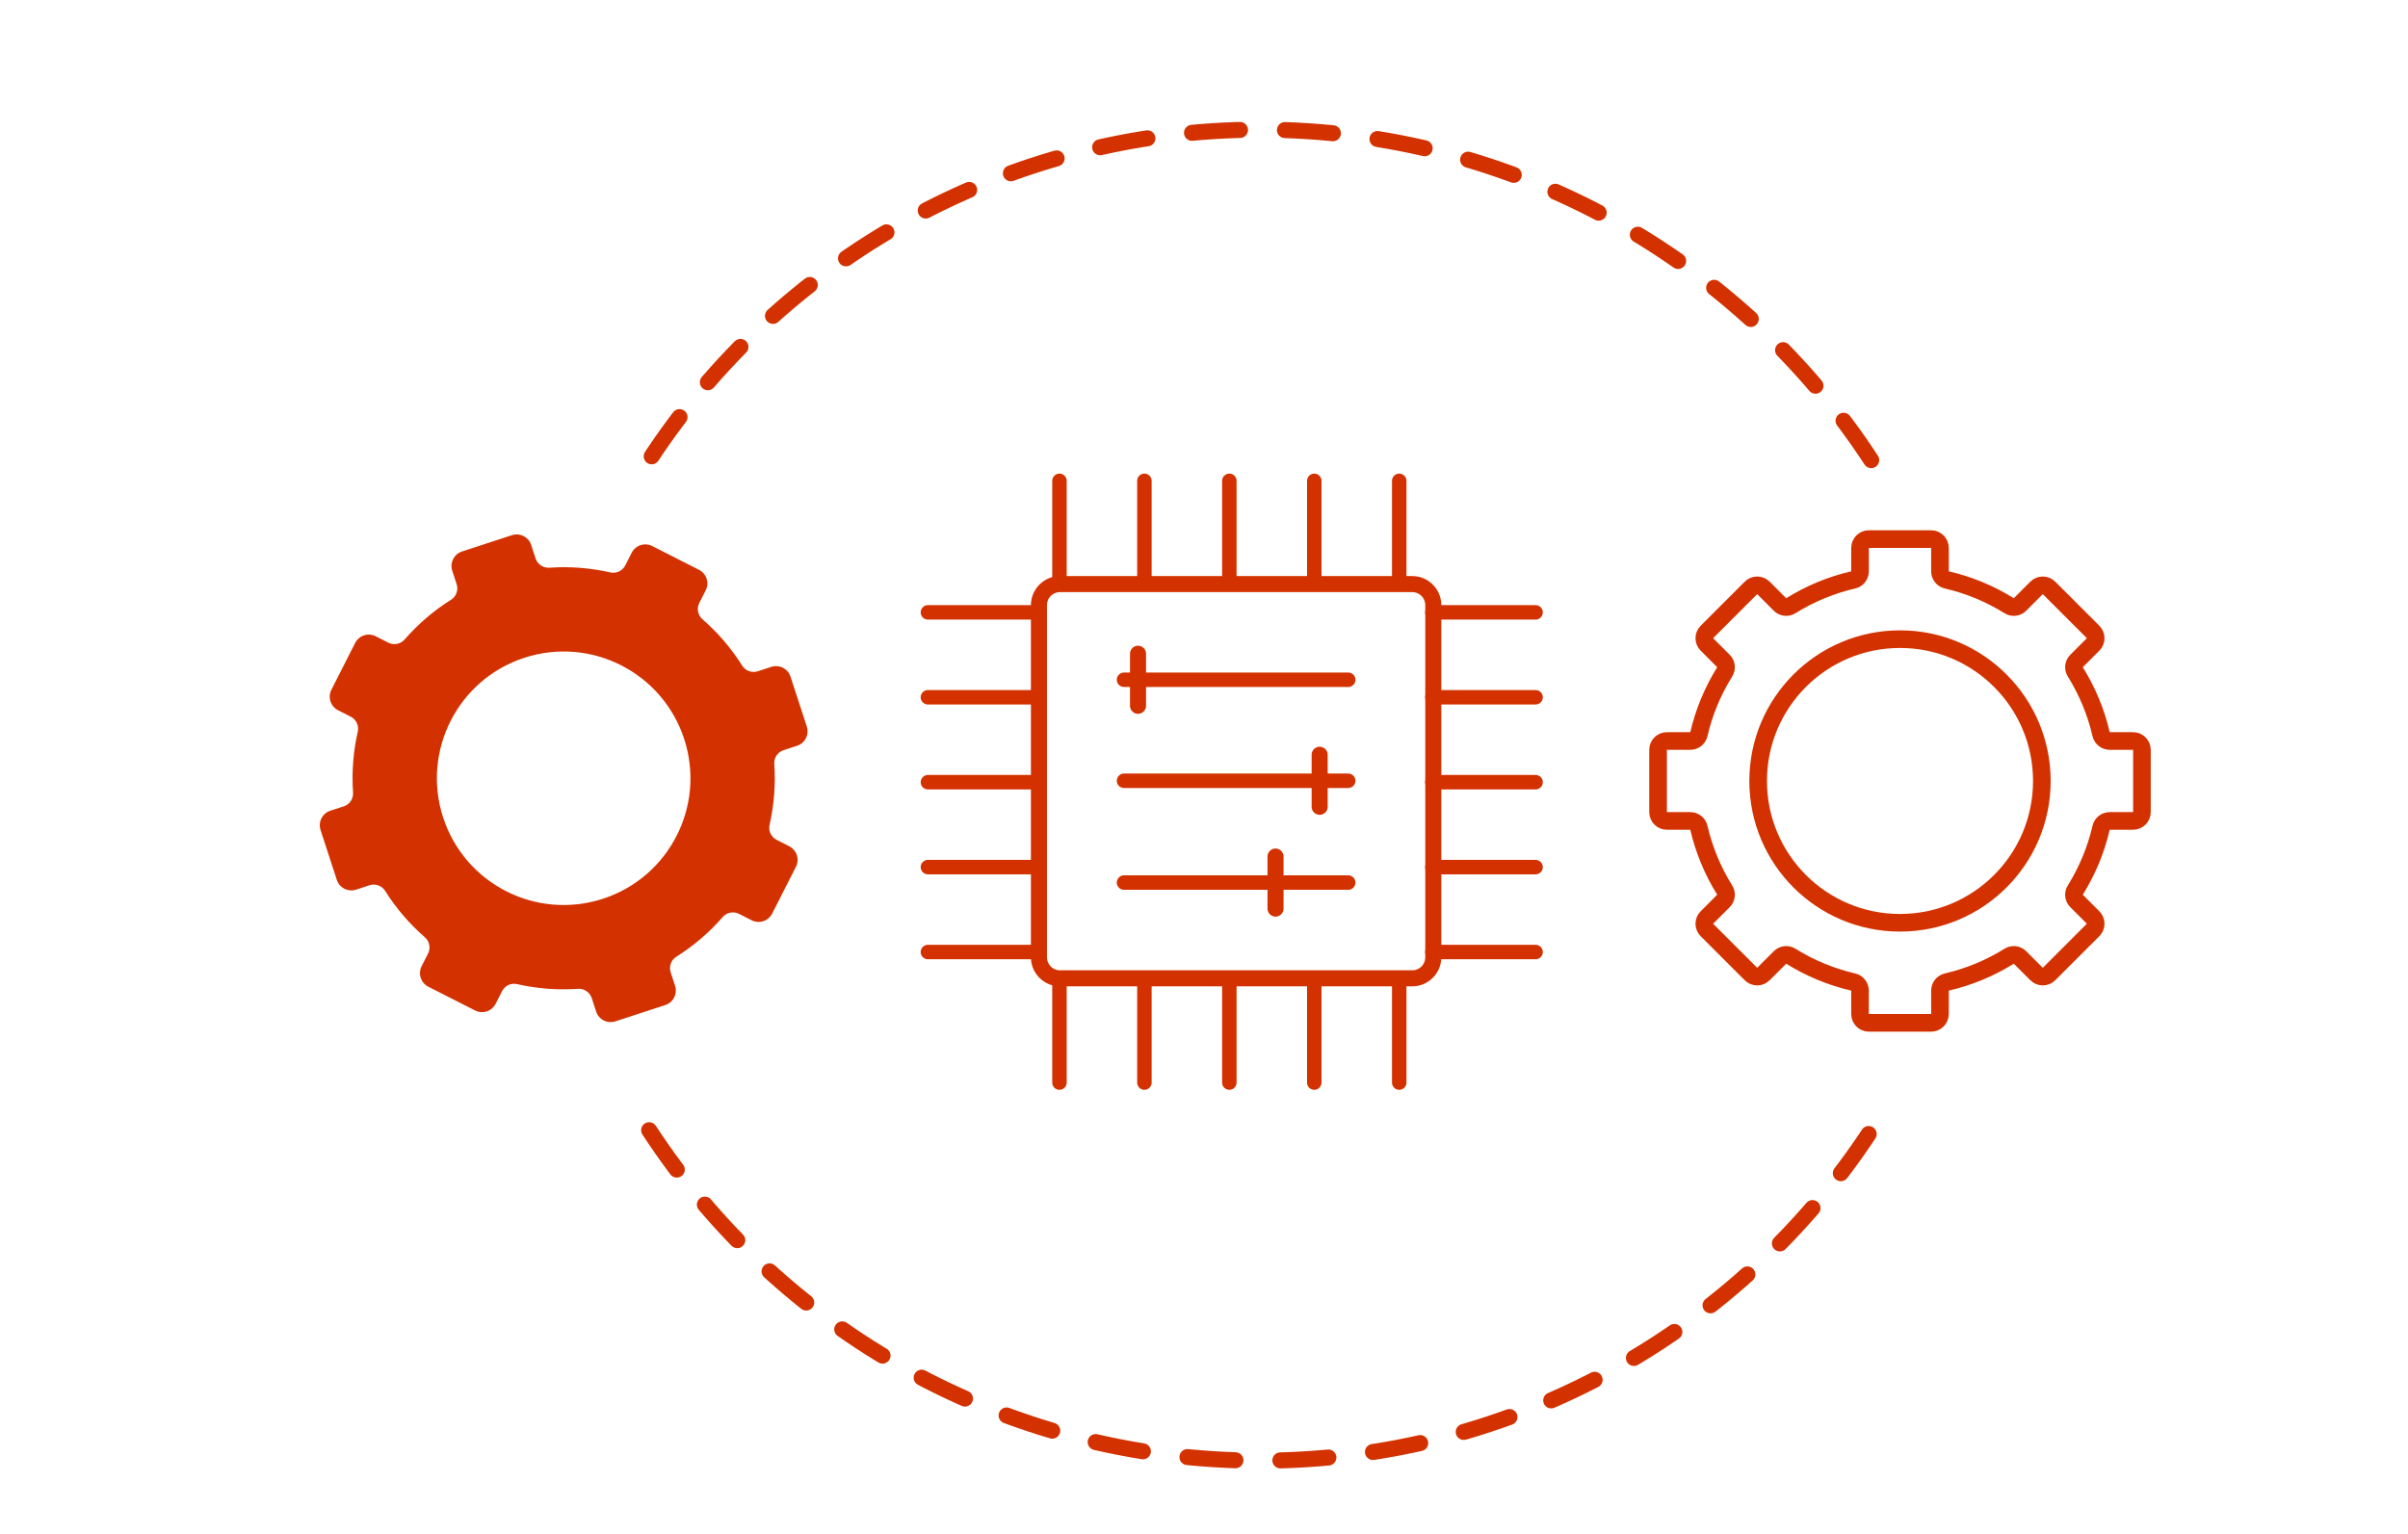 <?xml version="1.0" encoding="utf-8"?>
<!-- Generator: Adobe Illustrator 25.4.1, SVG Export Plug-In . SVG Version: 6.00 Build 0)  -->
<svg version="1.1" xmlns="http://www.w3.org/2000/svg" xmlns:xlink="http://www.w3.org/1999/xlink" x="0px" y="0px"
	 viewBox="0 0 1500 956" style="enable-background:new 0 0 1500 956;" xml:space="preserve">
<style type="text/css">
	.st0{fill:none;stroke:#F29000;stroke-width:13;stroke-linecap:round;stroke-linejoin:round;stroke-miterlimit:10;}
	.st1{fill:#F29000;stroke:#F29000;stroke-width:13;stroke-linecap:round;stroke-linejoin:round;stroke-miterlimit:10;}
	.st2{fill:none;stroke:#F29000;stroke-width:11.223;stroke-linecap:round;stroke-linejoin:round;stroke-miterlimit:10;}
	.st3{fill:none;stroke:#F29000;stroke-width:13;stroke-linecap:round;stroke-linejoin:round;}
	
		.st4{fill:none;stroke:#F29000;stroke-width:13;stroke-linecap:round;stroke-linejoin:round;stroke-dasharray:47.818,47.818;}
	.st5{fill:none;stroke:#F29000;stroke-width:13;stroke-miterlimit:10;}
	.st6{fill:none;stroke:#FFFFFF;stroke-width:50;stroke-linejoin:round;stroke-miterlimit:10;}
	.st7{fill:none;stroke:#F29000;stroke-width:13;stroke-linejoin:round;stroke-miterlimit:10;}
	.st8{fill:none;stroke:#F29000;stroke-width:10;stroke-linecap:round;stroke-linejoin:round;stroke-miterlimit:10;}
	.st9{fill:#F29000;stroke:#F29000;stroke-width:10;stroke-linecap:round;stroke-linejoin:round;stroke-miterlimit:10;}
	.st10{fill:#F29000;}
	
		.st11{fill-rule:evenodd;clip-rule:evenodd;fill:none;stroke:#F29000;stroke-width:13;stroke-linecap:round;stroke-linejoin:round;stroke-miterlimit:10;}
	.st12{display:none;}
	.st13{fill:none;stroke:#F29000;stroke-width:12.767;stroke-linecap:round;stroke-miterlimit:10;}
	.st14{fill-rule:evenodd;clip-rule:evenodd;fill:none;stroke:#F29000;stroke-width:13;stroke-linecap:round;stroke-miterlimit:10;}
	.st15{fill:none;stroke:#F29000;stroke-width:13;stroke-linecap:round;stroke-miterlimit:10;}
	
		.st16{fill:none;stroke:#F29000;stroke-width:13;stroke-linecap:round;stroke-linejoin:round;stroke-dasharray:43.584,43.584;}
	.st17{fill:#005F9B;}
	.st18{fill:none;stroke:#005F9B;stroke-width:12.767;stroke-linecap:round;stroke-miterlimit:10;}
	.st19{fill-rule:evenodd;clip-rule:evenodd;fill:none;stroke:#005F9B;stroke-width:13;stroke-linecap:round;stroke-miterlimit:10;}
	.st20{fill:none;stroke:#005F9B;stroke-width:13;stroke-linecap:round;stroke-miterlimit:10;}
	.st21{fill:#005F9B;stroke:#005F9B;stroke-miterlimit:10;}
	.st22{fill:none;stroke:#005F9B;stroke-width:13;stroke-linecap:round;stroke-linejoin:round;}
	
		.st23{fill:none;stroke:#005F9B;stroke-width:13;stroke-linecap:round;stroke-linejoin:round;stroke-dasharray:43.584,43.584;}
	.st24{fill:none;stroke:#005F9B;stroke-width:13;stroke-linejoin:round;stroke-miterlimit:10;}
	.st25{fill:none;stroke:#F29000;stroke-width:14.026;stroke-linecap:round;stroke-linejoin:round;stroke-miterlimit:10;}
	.st26{fill-rule:evenodd;clip-rule:evenodd;fill:none;stroke:#F29000;stroke-width:13;stroke-miterlimit:10;}
	.st27{fill:#F29000;stroke:#F29000;stroke-width:13;stroke-miterlimit:10;}
	.st28{fill-rule:evenodd;clip-rule:evenodd;fill:none;stroke:#F29000;stroke-width:10;stroke-miterlimit:10;}
	.st29{fill:none;stroke:#F29000;stroke-width:10;stroke-linecap:round;stroke-miterlimit:10;}
	.st30{fill-rule:evenodd;clip-rule:evenodd;fill:none;stroke:#F29000;stroke-width:10;stroke-linecap:round;stroke-miterlimit:10;}
	.st31{fill:#F29000;stroke:#F29000;stroke-width:10;stroke-miterlimit:10;}
	
		.st32{fill-rule:evenodd;clip-rule:evenodd;fill:none;stroke:#F29000;stroke-width:10;stroke-linecap:round;stroke-linejoin:round;stroke-miterlimit:10;}
	.st33{fill-rule:evenodd;clip-rule:evenodd;fill:none;stroke:#D33200;stroke-width:10;stroke-miterlimit:10;}
	.st34{fill:none;stroke:#D33200;stroke-width:10;stroke-linecap:round;stroke-miterlimit:10;}
	.st35{fill-rule:evenodd;clip-rule:evenodd;fill:none;stroke:#D33200;stroke-width:10;stroke-linecap:round;stroke-miterlimit:10;}
	.st36{fill:#D33200;stroke:#D33200;stroke-width:10;stroke-miterlimit:10;}
	.st37{fill:#D33200;}
	
		.st38{fill-rule:evenodd;clip-rule:evenodd;fill:none;stroke:#D33200;stroke-width:10;stroke-linecap:round;stroke-linejoin:round;stroke-miterlimit:10;}
	.st39{fill:none;stroke:#D33200;stroke-width:10;stroke-linecap:round;stroke-linejoin:round;stroke-miterlimit:10;}
	
		.st40{fill-rule:evenodd;clip-rule:evenodd;fill:#F29000;stroke:#F29000;stroke-width:13;stroke-linecap:round;stroke-linejoin:round;stroke-miterlimit:10;}
	.st41{fill:none;stroke:#D64708;stroke-width:13;stroke-linecap:round;stroke-linejoin:round;stroke-miterlimit:10;}
	.st42{fill:#D64708;stroke:#D64708;stroke-width:18.613;stroke-linecap:round;stroke-linejoin:round;stroke-miterlimit:10;}
	.st43{fill:none;stroke:#D64708;stroke-width:13;stroke-linecap:round;stroke-miterlimit:10;}
	.st44{fill:#D64708;stroke:#D64708;stroke-width:13;stroke-miterlimit:10;}
	.st45{fill:#D64708;}
	.st46{fill:none;stroke:#00656C;stroke-width:10;stroke-linecap:round;stroke-linejoin:round;stroke-miterlimit:10;}
	.st47{fill:#00656C;}
	.st48{fill:none;stroke:#00656C;stroke-width:10;stroke-linecap:round;stroke-miterlimit:10;}
	.st49{fill:#00656C;stroke:#00656C;stroke-width:10;stroke-miterlimit:10;}
	.st50{fill:none;stroke:#00656C;stroke-width:10;stroke-linecap:round;stroke-linejoin:round;}
	
		.st51{fill:none;stroke:#00656C;stroke-width:10;stroke-linecap:round;stroke-linejoin:round;stroke-dasharray:61.801,61.801;}
	.st52{fill:none;stroke:#005B64;stroke-width:10;stroke-linecap:round;stroke-miterlimit:10;}
	.st53{fill:#FFFFFF;stroke:#00656C;stroke-width:10;stroke-linecap:round;stroke-linejoin:round;stroke-miterlimit:10;}
	.st54{fill:#FFFFFF;}
	.st55{fill:none;stroke:#006C73;stroke-width:10;stroke-linecap:round;stroke-linejoin:round;stroke-miterlimit:10;}
	
		.st56{fill-rule:evenodd;clip-rule:evenodd;fill:none;stroke:#006C73;stroke-width:10;stroke-linecap:round;stroke-linejoin:round;stroke-miterlimit:10;}
	.st57{fill:none;stroke:#00656C;stroke-width:10;stroke-linecap:round;stroke-miterlimit:10;}
	
		.st58{fill-rule:evenodd;clip-rule:evenodd;fill:none;stroke:#00656C;stroke-width:10;stroke-linecap:round;stroke-miterlimit:10;}
	
		.st59{fill-rule:evenodd;clip-rule:evenodd;fill:none;stroke:#D64708;stroke-width:13;stroke-linecap:round;stroke-linejoin:round;stroke-miterlimit:10;}
	.st60{fill:#D64708;stroke:#D64708;stroke-width:13;stroke-linecap:round;stroke-linejoin:round;stroke-miterlimit:10;}
	.st61{fill-rule:evenodd;clip-rule:evenodd;fill:none;stroke:#D64708;stroke-width:13;stroke-linecap:round;stroke-miterlimit:10;}
	.st62{fill:#D64708;stroke:#D64708;stroke-width:12.77;stroke-linecap:round;stroke-miterlimit:10;}
	.st63{fill:none;stroke:#D64708;stroke-width:13;stroke-linejoin:round;stroke-miterlimit:10;}
	.st64{fill:none;stroke:#D64708;stroke-width:13.051;stroke-linejoin:round;stroke-miterlimit:10;}
	.st65{fill:none;stroke:#D64708;stroke-width:13;stroke-miterlimit:10;}
	.st66{fill:#D33200;stroke:#D33200;stroke-width:10;stroke-linecap:round;stroke-miterlimit:10;}
	.st67{fill:none;stroke:#D33200;stroke-width:8.661;stroke-linecap:round;stroke-miterlimit:10;}
	.st68{fill:#D33200;stroke:#D33200;stroke-width:8.661;stroke-linecap:round;stroke-miterlimit:10;}
	.st69{fill:none;stroke:#D33200;stroke-width:13;stroke-linejoin:round;stroke-miterlimit:10;}
	.st70{fill:none;stroke:#D33200;stroke-width:13.051;stroke-linejoin:round;stroke-miterlimit:10;}
	.st71{fill:none;stroke:#D33200;stroke-width:13;stroke-miterlimit:10;}
	.st72{fill:none;stroke:#D33200;stroke-width:10;stroke-linejoin:round;stroke-miterlimit:10;}
	.st73{fill:none;stroke:#D33200;stroke-width:10;stroke-miterlimit:10;}
	.st74{fill:#D64708;stroke:#D64708;stroke-width:13;stroke-linecap:round;stroke-miterlimit:10;}
	
		.st75{fill-rule:evenodd;clip-rule:evenodd;fill:#D64708;stroke:#D64708;stroke-width:13;stroke-linecap:round;stroke-linejoin:round;stroke-miterlimit:10;}
	.st76{fill-rule:evenodd;clip-rule:evenodd;fill:#D64708;}
	.st77{fill:#D64708;stroke:#D64708;stroke-width:13.324;stroke-miterlimit:10;}
	.st78{fill:none;stroke:#006C73;stroke-width:10;stroke-linecap:round;stroke-miterlimit:10;}
	.st79{fill:none;stroke:#005F9B;stroke-width:13;stroke-miterlimit:10;}
	.st80{fill:#005F9B;stroke:#005F9B;stroke-width:13;stroke-linecap:round;stroke-miterlimit:10;}
	
		.st81{fill-rule:evenodd;clip-rule:evenodd;fill:#005F9B;stroke:#005F9B;stroke-width:13;stroke-linecap:round;stroke-linejoin:round;stroke-miterlimit:10;}
	
		.st82{fill-rule:evenodd;clip-rule:evenodd;fill:none;stroke:#005F9B;stroke-width:13;stroke-linecap:round;stroke-linejoin:round;stroke-miterlimit:10;}
	.st83{fill:none;stroke:#005F9B;stroke-width:13;stroke-linecap:round;stroke-linejoin:round;stroke-miterlimit:10;}
	.st84{fill-rule:evenodd;clip-rule:evenodd;fill:#005F9B;stroke:#005F9B;stroke-miterlimit:10;}
	.st85{fill:#005F9B;stroke:#005F9B;stroke-width:13.324;stroke-miterlimit:10;}
	.st86{fill:#D33200;stroke:#D33200;stroke-miterlimit:10;}
	.st87{fill:none;stroke:#F29000;stroke-width:15;stroke-linecap:round;stroke-linejoin:round;}
	
		.st88{fill:none;stroke:#F29000;stroke-width:15;stroke-linecap:round;stroke-linejoin:round;stroke-dasharray:56.259,30.942;}
	
		.st89{fill:none;stroke:#F29000;stroke-width:15;stroke-linecap:round;stroke-linejoin:round;stroke-dasharray:56.921,31.306;}
	
		.st90{fill:none;stroke:#F29000;stroke-width:15;stroke-linecap:round;stroke-linejoin:round;stroke-dasharray:56.182,30.9;}
	
		.st91{fill:none;stroke:#F29000;stroke-width:15;stroke-linecap:round;stroke-linejoin:round;stroke-dasharray:56.398,31.019;}
	.st92{fill:#FFFFFF;stroke:#F29000;stroke-width:15;stroke-linecap:round;stroke-miterlimit:10;}
	.st93{fill:#F29000;stroke:#F29000;stroke-width:0.679;stroke-miterlimit:10;}
	.st94{fill-rule:evenodd;clip-rule:evenodd;fill:#006C73;}
	.st95{fill:none;stroke:#006C73;stroke-width:10;stroke-miterlimit:10;}
	.st96{fill-rule:evenodd;clip-rule:evenodd;fill:none;stroke:#006C73;stroke-width:10;stroke-miterlimit:10;}
	
		.st97{fill:none;stroke:#006C73;stroke-width:12.391;stroke-linecap:round;stroke-linejoin:round;stroke-miterlimit:10;stroke-dasharray:25,29.65;}
	.st98{fill:#006C73;}
	
		.st99{fill:none;stroke:#006C73;stroke-width:10;stroke-linecap:round;stroke-linejoin:round;stroke-miterlimit:10;stroke-dasharray:12.891,29.65;}
	.st100{fill:#006C73;stroke:#006C73;stroke-width:1.363;stroke-miterlimit:10;}
	.st101{fill:none;stroke:#F29000;stroke-width:8.661;stroke-linecap:round;stroke-miterlimit:10;}
	.st102{fill:#F29000;stroke:#F29000;stroke-width:8.661;stroke-linecap:round;stroke-miterlimit:10;}
	.st103{fill:none;stroke:#F29000;stroke-width:13.051;stroke-linecap:round;stroke-linejoin:round;stroke-miterlimit:10;}
	.st104{fill:#F29000;stroke:#F29000;stroke-miterlimit:10;}
	.st105{fill:#F29000;stroke:#F29000;stroke-width:10;stroke-linecap:round;stroke-miterlimit:10;}
	
		.st106{fill-rule:evenodd;clip-rule:evenodd;fill:#FFFFFF;stroke:#F29000;stroke-width:10;stroke-linecap:round;stroke-miterlimit:10;}
	.st107{fill:none;stroke:#F29000;stroke-width:13.051;stroke-linejoin:round;stroke-miterlimit:10;}
	.st108{fill:none;stroke:#F29000;stroke-width:10.981;stroke-miterlimit:10;}
	.st109{fill:none;stroke:#F29000;stroke-width:9.012;stroke-linecap:round;stroke-linejoin:round;stroke-miterlimit:10;}
	
		.st110{fill:none;stroke:#F29000;stroke-width:9.985;stroke-linecap:round;stroke-linejoin:round;stroke-miterlimit:10;stroke-dasharray:29.955,28;}
	.st111{fill:none;stroke:#005F9B;stroke-width:10.981;stroke-miterlimit:10;}
	
		.st112{fill:none;stroke:#005F9B;stroke-width:9.985;stroke-linecap:round;stroke-linejoin:round;stroke-miterlimit:10;stroke-dasharray:29.955,28;}
	
		.st113{fill:none;stroke:#005F9B;stroke-width:9.985;stroke-linecap:round;stroke-linejoin:round;stroke-miterlimit:10;stroke-dasharray:29.955;}
	.st114{fill:none;stroke:#D33200;stroke-width:10.981;stroke-miterlimit:10;}
	.st115{fill:none;stroke:#D33200;stroke-width:9.012;stroke-linecap:round;stroke-linejoin:round;stroke-miterlimit:10;}
	
		.st116{fill:none;stroke:#D33200;stroke-width:9.985;stroke-linecap:round;stroke-linejoin:round;stroke-miterlimit:10;stroke-dasharray:29.955,28;}
	.st117{fill:none;stroke:#005F9B;stroke-width:10;stroke-linecap:round;stroke-linejoin:round;stroke-miterlimit:10;}
	.st118{fill-rule:evenodd;clip-rule:evenodd;fill:none;stroke:#006C73;stroke-width:10;stroke-linecap:round;stroke-miterlimit:10;}
	.st119{fill:#006C73;stroke:#006C73;stroke-width:10;stroke-linecap:round;stroke-miterlimit:10;}
	.st120{fill:#006C73;stroke:#006C73;stroke-width:10;stroke-linecap:round;stroke-linejoin:round;stroke-miterlimit:10;}
	.st121{fill-rule:evenodd;clip-rule:evenodd;fill:#006C73;stroke:#006C73;stroke-miterlimit:10;}
	.st122{fill:#006C73;stroke:#006C73;stroke-width:10;stroke-miterlimit:10;}
</style>
<g id="Hintergrund">
</g>
<g id="exPaper_Grafik_01">
</g>
<g id="exPaper_Grafik_02">
</g>
<g id="Ebene_14">
</g>
<g id="exPaper_Grafik_03" class="st12">
</g>
<g id="exPaper_Grafik_04">
</g>
<g id="exPaper_Grafik_05">
</g>
<g id="exPaper_Grafik_06">
</g>
<g id="newsWeb_Grafik_01">
</g>
<g id="newsWeb_Grafik_02">
</g>
<g id="newsWeb_Grafik_03">
</g>
<g id="newsWeb_Grafik_04">
</g>
<g id="newsWeb_Grafik_05">
</g>
<g id="webPortal_Grafik_06">
	<g>
		<g>
			<path class="st114" d="M1334.258,506.024V467.181c0-3.026-2.453-5.479-5.479-5.479h-14.609
				c-2.53,0-4.749-1.73-5.319-4.195c-3.233-13.986-8.739-27.1-16.12-38.926
				c-1.341-2.148-0.999-4.94,0.792-6.731l10.329-10.329
				c2.14-2.14,2.14-5.609,0-7.748l-27.466-27.466
				c-2.14-2.14-5.608-2.14-7.748,0l-10.329,10.329
				c-1.791,1.791-4.583,2.133-6.731,0.792
				c-11.826-7.382-24.94-12.887-38.926-16.12
				c-2.465-0.57-4.195-2.789-4.195-5.319v-14.609c0-3.026-2.453-5.479-5.479-5.479
				h-38.843c-3.026,0-5.479,2.453-5.479,5.479v14.609
				c0,2.53-1.73,4.749-4.195,5.319c-13.986,3.233-27.1,8.739-38.926,16.12
				c-2.148,1.341-4.94,0.999-6.731-0.792l-10.329-10.329
				c-2.14-2.14-5.609-2.14-7.748,0l-27.466,27.466
				c-2.14,2.14-2.14,5.609,0,7.748l10.329,10.329
				c1.791,1.791,2.132,4.583,0.791,6.731c-7.382,11.826-12.887,24.94-16.12,38.926
				c-0.57,2.465-2.789,4.195-5.319,4.195h-14.609c-3.026,0-5.479,2.453-5.479,5.479
				v38.843c0,3.026,2.453,5.479,5.479,5.479h14.609
				c2.53,0,4.749,1.73,5.319,4.195c3.233,13.986,8.739,27.1,16.12,38.926
				c1.341,2.148,0.999,4.94-0.792,6.731l-10.329,10.329
				c-2.14,2.14-2.14,5.608,0,7.748l27.466,27.466
				c2.14,2.14,5.609,2.14,7.748,0l10.329-10.329
				c1.791-1.791,4.583-2.133,6.731-0.792c11.826,7.382,24.94,12.887,38.926,16.12
				c2.465,0.57,4.195,2.789,4.195,5.319v14.609c0,3.026,2.453,5.479,5.479,5.479
				h38.843c3.026,0,5.479-2.453,5.479-5.479v-14.609
				c0-2.53,1.73-4.749,4.195-5.319c13.986-3.233,27.1-8.738,38.926-16.12
				c2.148-1.341,4.94-0.999,6.731,0.791l10.329,10.329
				c2.14,2.14,5.609,2.14,7.748,0l27.466-27.466
				c2.14-2.14,2.14-5.608,0-7.748l-10.329-10.329
				c-1.791-1.791-2.133-4.583-0.792-6.731
				c7.382-11.826,12.887-24.94,16.12-38.926c0.57-2.465,2.789-4.195,5.319-4.195
				h14.609C1331.805,511.503,1334.258,509.05,1334.258,506.024z"/>
			<circle class="st114" cx="1183.556" cy="486.603" r="88.362"/>
		</g>
		<path class="st86" d="M502.117,452.903l-10.178-31.192
			c-1.534-4.701-6.588-7.268-11.289-5.734l-8.428,2.75
			c-3.876,1.265-8.127-0.246-10.299-3.697
			c-6.865-10.906-15.21-20.579-24.68-28.828
			c-3.078-2.681-3.924-7.112-2.075-10.752l4.014-7.903
			c2.239-4.409,0.481-9.798-3.928-12.037l-29.253-14.859
			c-4.409-2.239-9.798-0.481-12.037,3.928l-4.014,7.903
			c-1.849,3.64-5.925,5.57-9.906,4.666c-12.247-2.782-24.98-3.815-37.836-2.926
			c-4.067,0.281-7.795-2.26-9.06-6.136l-2.75-8.428
			c-1.534-4.701-6.588-7.268-11.289-5.734l-31.192,10.178
			c-4.701,1.534-7.268,6.588-5.734,11.289l2.75,8.428
			c1.265,3.876-0.246,8.127-3.697,10.299
			c-10.906,6.865-20.579,15.21-28.828,24.68
			c-2.681,3.078-7.112,3.924-10.752,2.075l-7.903-4.014
			c-4.409-2.239-9.798-0.481-12.037,3.928l-14.859,29.253
			c-2.239,4.409-0.481,9.798,3.928,12.037l7.903,4.014
			c3.64,1.849,5.57,5.925,4.666,9.906c-2.782,12.247-3.815,24.98-2.926,37.836
			c0.281,4.067-2.26,7.795-6.136,9.06l-8.428,2.75
			c-4.701,1.534-7.268,6.588-5.734,11.289l10.178,31.192
			c1.534,4.701,6.588,7.268,11.289,5.734l8.428-2.75
			c3.876-1.265,8.127,0.246,10.299,3.697c6.865,10.906,15.21,20.579,24.68,28.828
			c3.078,2.681,3.924,7.112,2.075,10.752l-4.014,7.903
			c-2.239,4.408-0.481,9.797,3.928,12.037l29.253,14.859
			c4.409,2.239,9.798,0.481,12.037-3.928l4.014-7.903
			c1.849-3.64,5.925-5.57,9.906-4.666c12.247,2.782,24.98,3.815,37.836,2.926
			c4.067-0.281,7.795,2.26,9.06,6.136l2.75,8.428
			c1.534,4.701,6.588,7.268,11.289,5.734l31.192-10.178
			c4.701-1.534,7.268-6.588,5.734-11.289l-2.75-8.428
			c-1.265-3.876,0.246-8.127,3.697-10.299
			c10.906-6.865,20.579-15.21,28.828-24.68c2.681-3.078,7.112-3.924,10.752-2.075
			l7.902,4.014c4.409,2.239,9.798,0.481,12.037-3.928l14.859-29.253
			c2.239-4.408,0.481-9.797-3.928-12.037l-7.903-4.014
			c-3.64-1.849-5.57-5.925-4.666-9.906c2.782-12.247,3.815-24.98,2.926-37.836
			c-0.281-4.067,2.26-7.795,6.136-9.06l8.428-2.75
			C501.083,462.658,503.65,457.604,502.117,452.903z M375.774,560.46
			c-41.721,13.614-86.579-9.171-100.193-50.892
			c-13.614-41.721,9.171-86.579,50.892-100.193
			c41.721-13.614,86.579,9.171,100.193,50.892
			C440.28,501.988,417.495,546.846,375.774,560.46z"/>
		<g>
			<g>
				<path class="st39" d="M879.685,609.579H660.326c-7.26,0-13.145-5.885-13.145-13.145
					V377.074c0-7.26,5.885-13.145,13.145-13.145h219.36
					c7.26,0,13.145,5.885,13.145,13.145v219.36
					C892.83,603.694,886.945,609.579,879.685,609.579z"/>
				<line class="st115" x1="871.609" y1="299.597" x2="871.609" y2="363.877"/>
				<line class="st115" x1="818.698" y1="299.597" x2="818.698" y2="363.877"/>
				<line class="st115" x1="765.788" y1="299.597" x2="765.788" y2="363.877"/>
				<line class="st115" x1="712.878" y1="299.597" x2="712.878" y2="363.877"/>
				<line class="st115" x1="659.967" y1="299.597" x2="659.967" y2="363.877"/>
				<line class="st115" x1="578.019" y1="381.545" x2="642.298" y2="381.545"/>
				<line class="st115" x1="578.019" y1="434.456" x2="642.298" y2="434.456"/>
				<line class="st115" x1="578.019" y1="487.366" x2="642.298" y2="487.366"/>
				<line class="st115" x1="578.019" y1="540.277" x2="642.298" y2="540.277"/>
				<line class="st115" x1="578.019" y1="593.187" x2="642.298" y2="593.187"/>
				<line class="st115" x1="892.27" y1="381.545" x2="956.55" y2="381.545"/>
				<line class="st115" x1="892.27" y1="434.456" x2="956.55" y2="434.456"/>
				<line class="st115" x1="956.55" y1="487.366" x2="892.27" y2="487.366"/>
				<line class="st115" x1="892.27" y1="540.277" x2="956.55" y2="540.277"/>
				<line class="st115" x1="892.27" y1="593.187" x2="956.55" y2="593.187"/>
				<line class="st115" x1="871.609" y1="610.258" x2="871.609" y2="674.537"/>
				<line class="st115" x1="818.698" y1="610.258" x2="818.698" y2="674.537"/>
				<line class="st115" x1="765.788" y1="610.258" x2="765.788" y2="674.537"/>
				<line class="st115" x1="712.878" y1="610.258" x2="712.878" y2="674.537"/>
				<line class="st115" x1="659.967" y1="610.258" x2="659.967" y2="674.537"/>
				<g>
					<g>
						<line class="st39" x1="708.901" y1="439.763" x2="708.901" y2="407.327"/>
						<line class="st115" x1="700.172" y1="423.545" x2="839.839" y2="423.545"/>
					</g>
					<g>
						<line class="st39" x1="822.048" y1="502.695" x2="822.048" y2="470.259"/>
						<line class="st115" x1="700.172" y1="486.477" x2="839.839" y2="486.477"/>
					</g>
					<g>
						<line class="st39" x1="794.558" y1="566.129" x2="794.558" y2="533.692"/>
						<line class="st115" x1="700.172" y1="549.91" x2="839.839" y2="549.91"/>
					</g>
				</g>
			</g>
		</g>
		<g>
			<path class="st116" d="M404.375,704.214c80.974,123.946,221.195,205.893,380.619,205.893
				s299.645-81.947,380.619-205.893"/>
			<path class="st116" d="M1165.614,286.686c-80.974-123.946-221.195-205.893-380.619-205.893
				s-299.645,81.947-380.619,205.893"/>
		</g>
	</g>
</g>
<g id="Ebene_15">
</g>
</svg>
